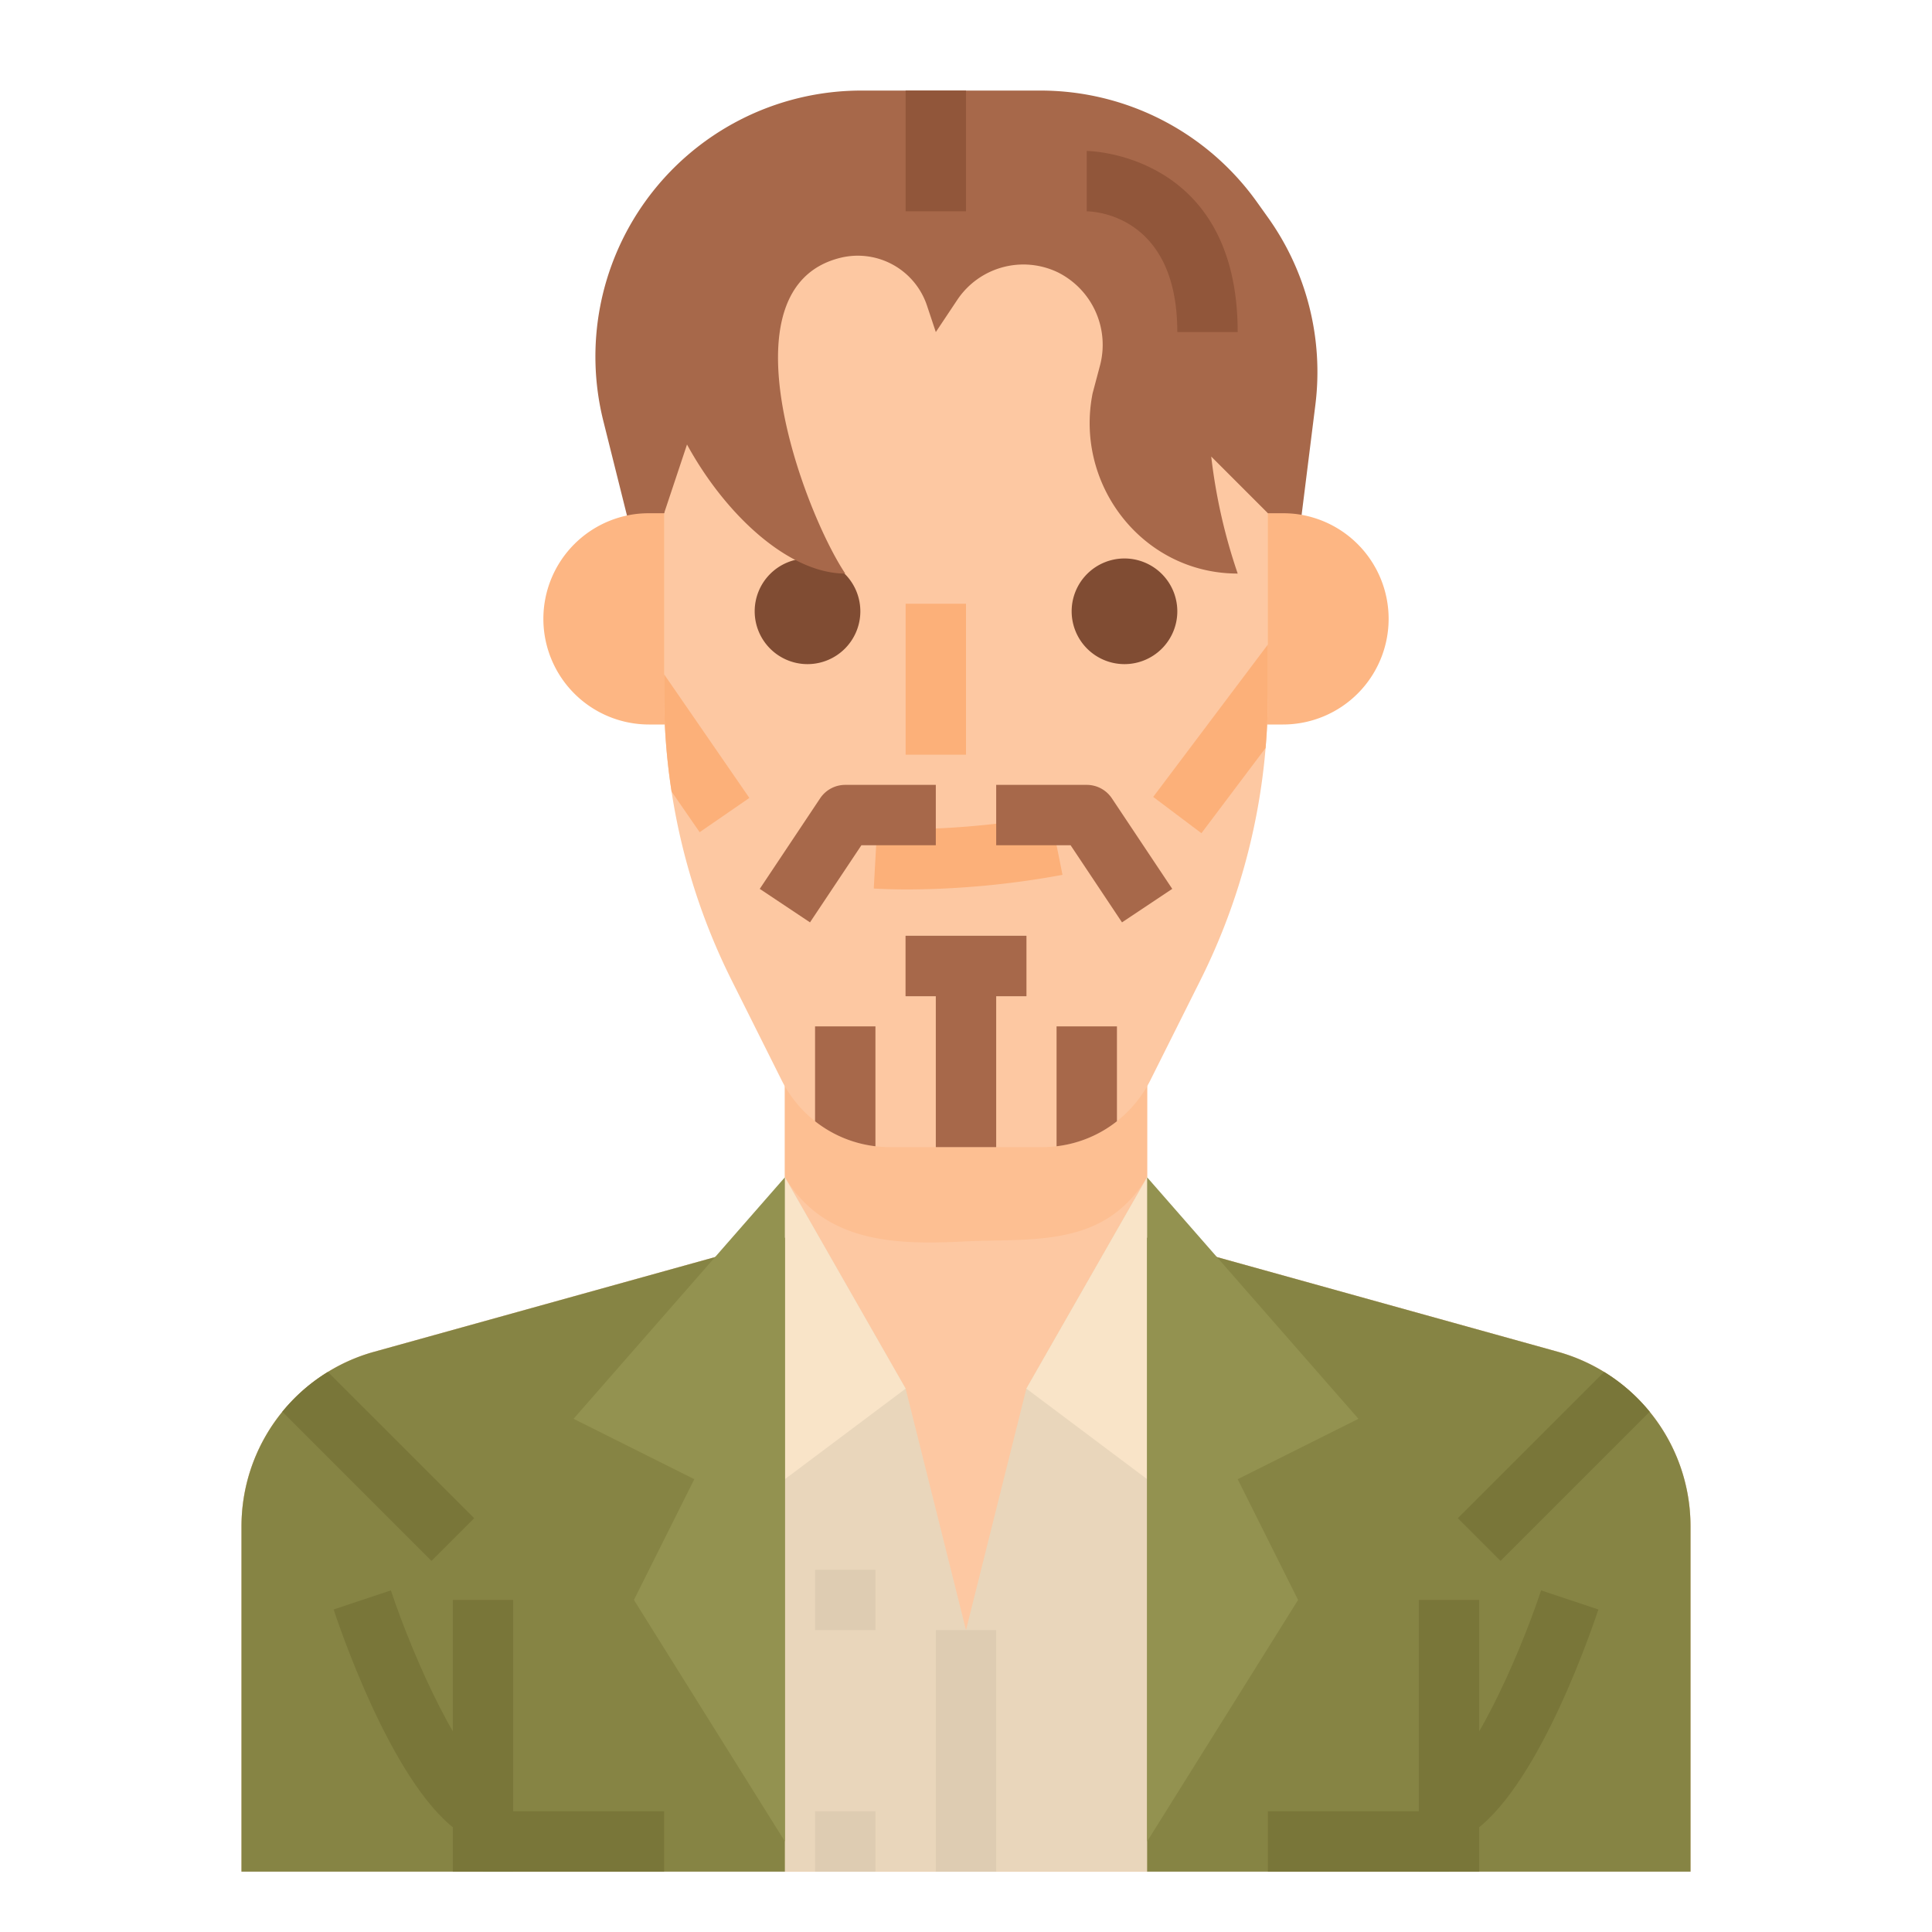 <svg height="512" viewBox="0 0 512 512" width="512" xmlns="http://www.w3.org/2000/svg"><g id="Flat"><path d="m448 404.48v91.52h-384v-91.52a47.994 47.994 0 0 1 35.15-46.24l108.85-30.24v-72h96v72l108.85 30.24a47.994 47.994 0 0 1 35.15 46.24z" fill="#fdc8a2"/><path d="m304 256v55.87a31.933 31.933 0 0 1 -8 9.27c-11.1 8.731-26.577 7.176-39.914 7.837-13.456.667-28.919.951-40.086-7.837a31.933 31.933 0 0 1 -8-9.27v-55.87z" fill="#fdbf92"/><path d="m448 496v-91.516a48 48 0 0 0 -35.153-46.249l-108.847-30.235v-16l-32 56-16 64-16-64-32-56v16l-108.847 30.235a48 48 0 0 0 -35.153 46.249v91.516" fill="#e9d6bb"/><path d="m208 312v80l32-24z" fill="#f9e4c8"/><path d="m304 312v80l-32-24z" fill="#f9e4c8"/><path d="m336 57.6-2.92-4.088a70.482 70.482 0 0 0 -57.351-29.512h-47.458a70.482 70.482 0 0 0 -57.353 29.515 70.48 70.48 0 0 0 -11.024 58.061l8.106 32.424h176l4.586-36.688a70.484 70.484 0 0 0 -12.586-49.712z" fill="#a7684a"/><path d="m172 192h12v-56h-12a28 28 0 0 0 -28 28 28 28 0 0 0 28 28z" fill="#fdb683"/><path d="m340 136h-12v56h12a28 28 0 0 0 28-28 28 28 0 0 0 -28-28z" fill="#fdb683"/><path d="m336 128v56q0 7.125-.6 14.2v.01a169 169 0 0 1 -17.29 61.57l-13.27 26.53a32.086 32.086 0 0 1 -28.62 17.69h-40.44a32.061 32.061 0 0 1 -28.62-17.69l-13.27-26.53a169.143 169.143 0 0 1 -15.92-50.02c-.02-.11-.03-.23-.05-.34v-.01a168.337 168.337 0 0 1 -1.92-25.41v-56a79.789 79.789 0 0 1 23.43-56.57c1.8-1.8 3.69-3.51 5.65-5.14a80.007 80.007 0 0 1 130.92 61.71z" fill="#fdc8a2"/><path d="m240 248h32v16h-32z" fill="#a7684a"/><path d="m240 160h16v40h-16z" fill="#fcb079"/><path d="m240.764 235.716c-3.033 0-6.116-.075-9.208-.247l.888-15.975c22.639 1.252 45.755-3.292 45.986-3.339l3.143 15.689a230.948 230.948 0 0 1 -40.809 3.872z" fill="#fcb079"/><path d="m248 256h16v48h-16z" fill="#a7684a"/><path d="m232 272v31.77a31.781 31.781 0 0 1 -16-6.63v-25.14z" fill="#a7684a"/><path d="m296 272v25.14a31.781 31.781 0 0 1 -16 6.63v-31.77z" fill="#a7684a"/><path d="m214.656 244.438-13.312-8.876 16-24a8 8 0 0 1 6.656-3.562h24v16h-19.719z" fill="#a7684a"/><path d="m297.344 244.438-13.625-20.438h-19.719v-16h24a8 8 0 0 1 6.656 3.562l16 24z" fill="#a7684a"/><path d="m240 248h32v16h-32z" fill="#a7684a"/><path d="m336 170.81v13.19q0 7.125-.6 14.2v.01l-17.01 22.6-12.78-9.62z" fill="#fcb079"/><path d="m198.59 211.46-13.18 9.08-7.44-10.78c-.02-.11-.03-.23-.05-.34v-.01a168.337 168.337 0 0 1 -1.92-25.41v-5.3z" fill="#fcb079"/><path d="m214 148a14 14 0 1 0 14 14 14.015 14.015 0 0 0 -14-14z" fill="#804c33"/><path d="m298 148a14 14 0 1 0 14 14 14.015 14.015 0 0 0 -14-14z" fill="#804c33"/><path d="m312 40h-112l-32 32v64h8l6.065-18.2c10.155 18.614 26.97 34.2 41.935 34.2-11.034-16.551-33.152-75.711-1.363-83.659a19.325 19.325 0 0 1 23.022 12.637l2.341 7.022 5.679-8.519a21.077 21.077 0 0 1 26.64-7.318 21.462 21.462 0 0 1 11.133 24.926l-1.892 7.111c-4.757 23.784 12.556 46.783 36.791 47.766q.821.033 1.649.033l-.411-1.232a147.9 147.9 0 0 1 -6.6-29.779l15.011 15.012h8v-56z" fill="#a7684a"/><path d="m240 24h16v32h-16z" fill="#91563a"/><path d="m328 88h-16c0-31.637-23.02-32-24-32v-16c.4 0 40 .549 40 48z" fill="#91563a"/><path d="m208 328v168h-144v-91.52a48.021 48.021 0 0 1 22.9-40.9 47.366 47.366 0 0 1 12.25-5.34l90.35-25.1z" fill="#868444"/><path d="m208 312-56 64 32 16-16 32 40 64z" fill="#939250"/><path d="m448 404.48v91.52h-144v-168l108.85 30.24a48.046 48.046 0 0 1 24.33 15.9 47.849 47.849 0 0 1 10.82 30.34z" fill="#868444"/><path d="m304 312 56 64-32 16 16 32-40 64z" fill="#939250"/><path d="m248 432h16v64h-16z" fill="#deccb2"/><path d="m216 416h16v16h-16z" fill="#deccb2"/><path d="m216 480h16v16h-16z" fill="#deccb2"/><g fill="#797639"><path d="m125.66 402.34-11.32 11.32-39.52-39.52a47.605 47.605 0 0 1 12.08-10.56z"/><path d="m437.18 374.14-39.52 39.52-11.32-11.32 38.76-38.76a47.605 47.605 0 0 1 12.08 10.56z"/><path d="m120 424h16v72h-16z"/><path d="m124.422 487.155c-18.049-9.024-33.165-52.085-36.011-60.625l15.178-5.061c6.219 18.632 19.014 46.888 27.989 51.376z"/><path d="m128 480h48v16h-48z"/><path d="m376 424h16v72h-16z"/><path d="m387.578 487.155-7.156-14.31c8.992-4.5 21.78-32.749 27.989-51.375l15.178 5.06c-2.846 8.54-17.962 51.601-36.011 60.625z"/><path d="m336 480h48v16h-48z"/></g></g></svg>